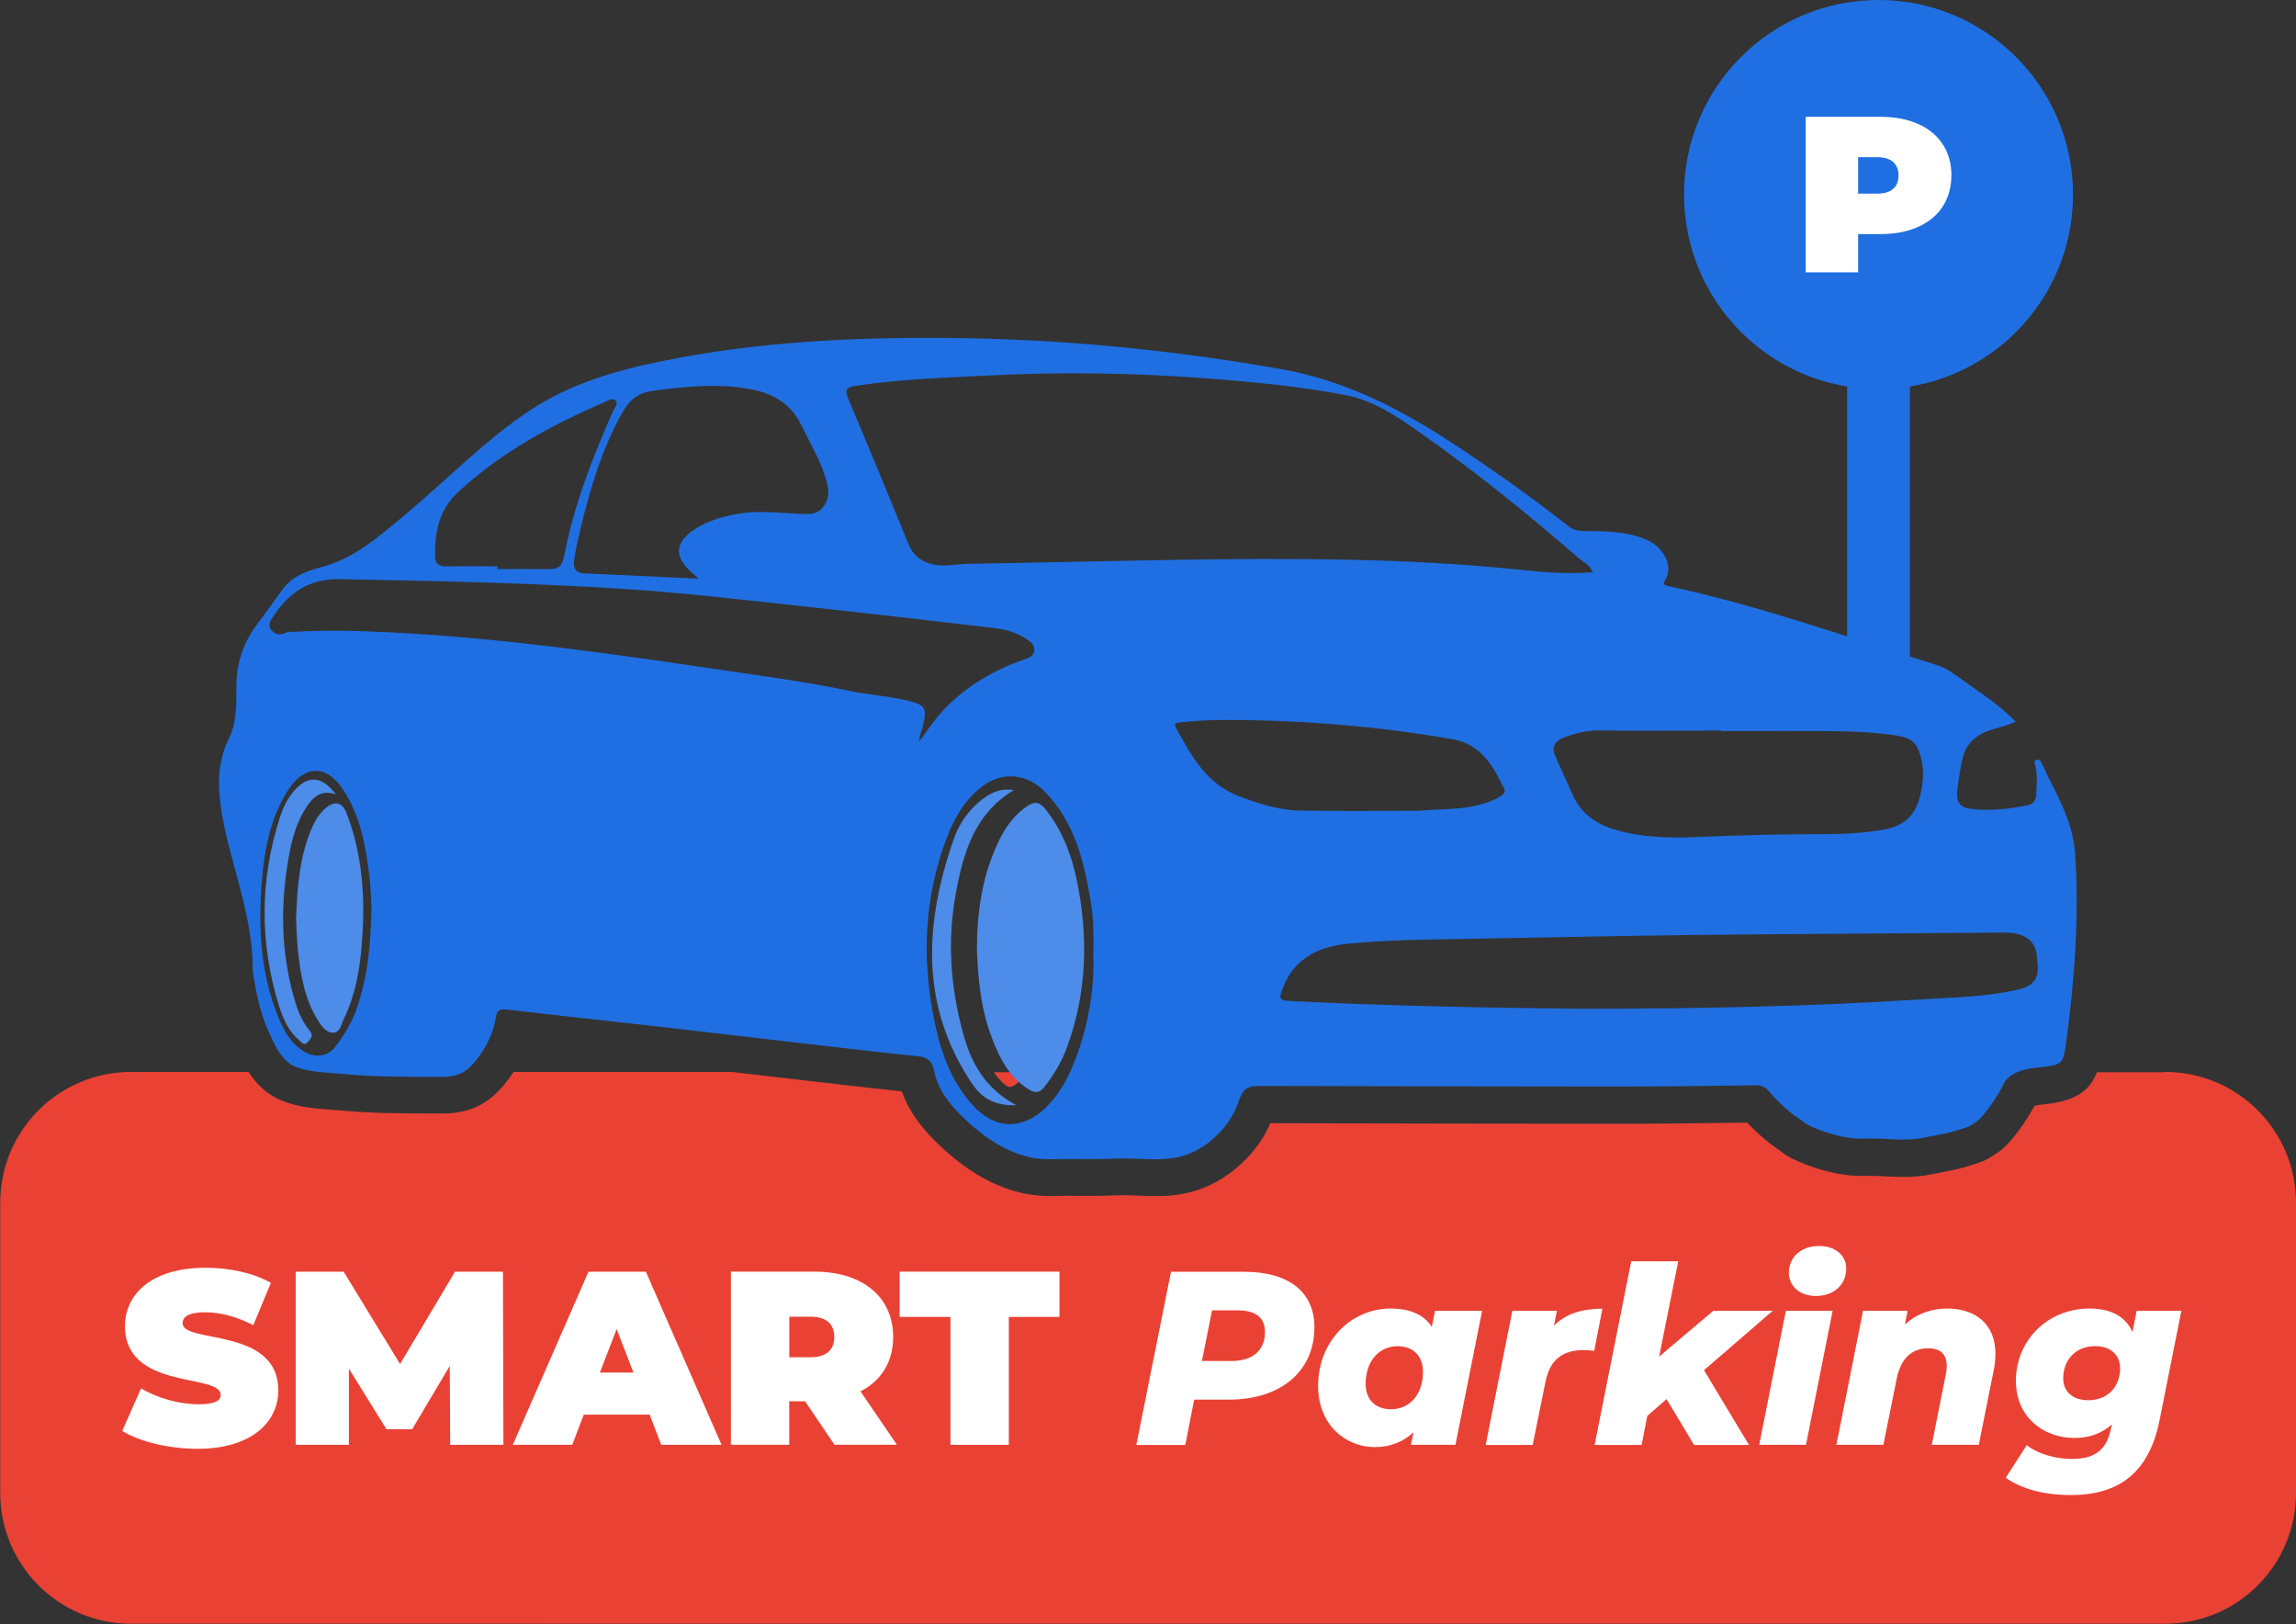 <?xml version="1.0" encoding="UTF-8"?>
<svg id="Layer_2" data-name="Layer 2" xmlns="http://www.w3.org/2000/svg" width="307.32" height="217.35" viewBox="0 0 307.32 217.35">
  <rect x="0" y="0" width="307.32" height="217.35" fill="#333333" stroke="none"/>
  <defs>
    <style>
      .cls-1 {
        fill: #e94235;
      }

      .cls-2, .cls-3 {
        fill: #fff;
      }

      .cls-4 {
        fill: #206fe2;
      }

      .cls-5 {
        fill: #4d8ce8;
      }

      .cls-3 {
        isolation: isolate;
      }
    </style>
  </defs>
  <g id="Layer_1-2" data-name="Layer 1">
    <g>
      <g>
        <g>
          <path class="cls-1" d="M135.19,145.47c.23,0,.72-.22,1.34-.83,.34-.34,.65-.73,.95-1.14h-4.45c.27,.38,.56,.75,.87,1.09,.59,.65,1.06,.88,1.29,.88Z"/>
          <path class="cls-1" d="M289.82,143.5h-9.13c-1.13,2.79-3.24,3.91-7.31,4.32-.5,.05-.84,.11-1.06,.17-.89,1.63-2.92,4.92-5.01,6.31-1.24,.83-1.66,1.07-2.89,1.45l-.5,.16c-1.58,.52-2.78,.74-3.94,.96-.44,.08-.91,.17-1.44,.28-1.17,.25-2.36,.36-3.78,.36-.8,0-1.6-.04-2.4-.08-.64-.03-1.28-.07-1.92-.07-.19,0-.38,0-.57,.01-.21,0-.42,.01-.63,.01-1.95,0-4-.36-6.27-1.09-.79-.25-1.59-.56-2.38-.91l-.16-.07c-.33-.15-.82-.37-1.35-.71-.27-.18-.52-.36-.76-.55l-.17-.13-.29-.2c-.29-.2-.58-.4-.86-.62-.37-.28-.86-.67-1.36-1.13-.6-.55-1.2-1.11-1.78-1.73-5.64,.08-11.64,.15-17.64,.15-12.13,0-24.26-.03-36.39-.05l-9.78-.02c-1.03,2.33-2.62,4.41-4.66,6.08l-.13,.11c-.98,.79-2.06,1.48-3.19,2.03-2.77,1.35-5.39,1.53-7.36,1.53-.76,0-1.53-.03-2.3-.06-.64-.03-1.29-.06-1.94-.06-.24,0-.48,0-.73,.01-1.32,.06-2.71,.08-4.4,.08-.76,0-1.52,0-2.27-.01h-.17c-.34,0-.67,0-1,.01-.4,0-.79,.02-1.18,.02-.92,0-2.15-.04-3.51-.31-3.66-.73-7.27-2.68-10.73-5.8-2.1-1.9-4.58-4.47-5.77-7.89-4.29-.46-8.58-.96-12.75-1.44l-2.05-.24c-2.64-.3-5.29-.61-7.94-.92h-29.23c-.21,.32-.44,.65-.68,.96-1.67,2.23-3.98,4.53-8.51,4.59h-2.68c-3.54,0-7.32-.03-11.16-.39-.43-.04-.87-.07-1.32-.1-2.02-.14-4.31-.31-6.56-1.18-2.11-.81-3.54-2.32-4.57-3.88h-15.73c-9.67,0-17.5,7.84-17.5,17.5v38.84c0,9.67,7.84,17.5,17.5,17.5H289.82c9.67,0,17.5-7.84,17.5-17.5v-38.84c0-9.67-7.84-17.5-17.5-17.5Z"/>
        </g>
        <path class="cls-3" d="M16.36,191.5l2.52-5.69c2.19,1.29,5.1,2.12,7.65,2.12,2.22,0,3.01-.46,3.01-1.26,0-2.92-12.81-.56-12.81-9.2,0-4.3,3.61-7.81,10.79-7.81,3.12,0,6.32,.66,8.74,2.02l-2.35,5.66c-2.28-1.16-4.44-1.72-6.46-1.72-2.28,0-3.01,.66-3.01,1.46,0,2.78,12.81,.46,12.81,9,0,4.24-3.61,7.81-10.79,7.81-3.88,0-7.78-.96-10.1-2.39h0Z"/>
        <path class="cls-3" d="M60.26,193.36l-.06-10.56-5.03,8.47h-3.44l-5.03-8.11v10.2h-7.12v-23.17h6.42l7.55,12.35,7.35-12.35h6.42l.06,23.17h-7.12Z"/>
        <path class="cls-3" d="M86.94,189.32h-8.8l-1.55,4.04h-7.95l10.13-23.17h7.68l10.13,23.17h-8.07l-1.55-4.04h-.01Zm-2.15-5.63l-2.25-5.82-2.25,5.82h4.5Z"/>
        <path class="cls-3" d="M107.76,187.53h-2.12v5.82h-7.81v-23.17h11.16c6.46,0,10.56,3.38,10.56,8.74,0,3.34-1.59,5.86-4.37,7.28l4.87,7.15h-8.35l-3.94-5.82h0Zm.73-11.32h-2.84v5.43h2.84c2.15,0,3.18-1.03,3.18-2.72s-1.03-2.71-3.18-2.71Z"/>
        <path class="cls-3" d="M127.2,176.24h-6.78v-6.06h21.39v6.06h-6.78v17.12h-7.81v-17.12h0Z"/>
        <path class="cls-2" d="M175.93,177.64c0,5.86-4.47,9.67-11.45,9.67h-4.64l-1.19,6.06h-6.55l4.64-23.17h9.8c6.02,0,9.4,2.75,9.4,7.45Zm-6.62,.56c0-1.95-1.35-2.84-3.64-2.84h-3.44l-1.35,6.78h3.91c2.88,0,4.53-1.39,4.53-3.94Z"/>
        <path class="cls-2" d="M198.38,175.42l-3.57,17.94h-5.96l.36-1.69c-1.39,1.29-3.11,1.99-5.2,1.99-3.88,0-7.58-2.95-7.58-8.18,0-5.96,4.37-10.36,9.73-10.36,2.42,0,4.37,.73,5.49,2.45l.43-2.15h6.29Zm-7.91,8.18c0-2.08-1.26-3.44-3.41-3.44-2.48,0-4.27,2.02-4.27,5.03,0,2.08,1.26,3.41,3.41,3.41,2.51,0,4.27-2.02,4.27-5Z"/>
        <path class="cls-2" d="M214.48,175.12l-1.09,5.66c-.56-.06-.93-.1-1.42-.1-2.75,0-4.5,1.23-5.1,4.21l-1.72,8.48h-6.29l3.57-17.94h5.96l-.4,1.99c1.59-1.62,3.81-2.28,6.49-2.28h0Z"/>
        <path class="cls-2" d="M228.08,183.37l6.02,10h-7.35l-3.68-6.13-2.58,2.25-.76,3.88h-6.29l4.9-24.57h6.29l-2.55,12.75,7.25-6.13h7.95l-9.2,7.95h0Z"/>
        <path class="cls-2" d="M239.04,175.42h6.26l-3.57,17.94h-6.26l3.57-17.94Zm.4-5.1c0-2.02,1.59-3.57,4.04-3.57,2.22,0,3.64,1.29,3.64,3.01,0,2.15-1.63,3.68-4.07,3.68-2.22,0-3.61-1.39-3.61-3.12Z"/>
        <path class="cls-2" d="M267.08,181.21c0,.7-.06,1.42-.23,2.22l-1.99,9.93h-6.29l1.86-9.34c.1-.43,.14-.83,.14-1.19,0-1.55-.79-2.39-2.48-2.39-2.15,0-3.64,1.29-4.21,4.04l-1.79,8.88h-6.29l3.57-17.94h5.96l-.36,1.85c1.59-1.49,3.64-2.15,5.63-2.15,3.84,0,6.49,2.08,6.49,6.09h-.01Z"/>
        <path class="cls-2" d="M291.98,175.42l-2.92,14.63c-1.42,7.12-5.53,10.03-11.85,10.03-3.61,0-6.55-.79-8.74-2.31l2.81-4.37c1.42,1.13,3.74,1.85,6.09,1.85,3.24,0,4.67-1.46,5.17-4.04l.14-.59c-1.32,1.19-3.01,1.82-5,1.82-4.24,0-7.85-2.85-7.85-7.65,0-5.4,4.24-9.67,9.84-9.67,2.58,0,4.76,.86,5.76,3.15l.56-2.84h5.99Zm-8.21,7.68c0-1.75-1.23-2.95-3.34-2.95-2.51,0-4.27,1.75-4.27,4.33,0,1.75,1.26,2.91,3.38,2.91,2.48,0,4.24-1.72,4.24-4.3h0Z"/>
      </g>
      <g>
        <g>
          <rect class="cls-4" x="247.24" y="49.97" width="8.4" height="38.43"/>
          <g>
            <circle class="cls-4" cx="251.44" cy="26.03" r="26.03"/>
            <path class="cls-2" d="M261.19,23.48c0,4.82-3.69,7.85-9.48,7.85h-3v5.11h-7.01V15.63h10.02c5.8,0,9.48,3.03,9.48,7.85Zm-7.07,0c0-1.52-.92-2.44-2.85-2.44h-2.56v4.87h2.56c1.93,0,2.85-.92,2.85-2.44Z"/>
          </g>
        </g>
        <g>
          <path class="cls-5" d="M130.76,127.06c0-4.79,.65-10.13,3.21-15.07,.84-1.62,1.95-3.02,3.47-4.08,.95-.66,1.67-.65,2.47,.35,2.25,2.82,3.5,6.07,4.22,9.53,1.57,7.6,1.37,15.12-1.35,22.47-.7,1.88-1.73,3.59-2.97,5.18-.66,.86-1.28,.87-2.11,.36-2.6-1.61-3.9-4.17-4.93-6.88-1.37-3.59-1.86-7.36-2.01-11.86Z"/>
          <path class="cls-5" d="M136.03,147.91c-2.77,.08-4.53-.83-5.9-2.86-7.04-10.45-6.38-21.48-2.49-32.72,.75-2.17,2.11-4.08,4.01-5.49,1.16-.86,2.43-1.37,4.06-1.11-5.36,3.24-6.82,8.54-7.8,14.01-1.12,6.18-.68,12.32,.96,18.41,1.1,4.09,2.96,7.51,7.17,9.76h0Z"/>
          <path class="cls-5" d="M39.63,122.94c.15-4.08,.44-7.96,1.91-11.65,.48-1.19,1.06-2.32,2.06-3.15,1.24-1.03,2.22-.78,2.8,.71,1.98,5.16,2.45,10.53,2.13,15.99-.23,3.96-.74,7.87-2.5,11.51-.35,.72-.5,1.83-1.42,1.85-.95,.03-1.59-.88-2.08-1.68-1.77-2.86-2.3-6.09-2.66-9.35-.16-1.45-.17-2.92-.24-4.23h0Z"/>
          <path class="cls-5" d="M44.96,106.31c-1.98-.66-3.02,.34-3.88,1.61-1.42,2.11-2.04,4.52-2.47,6.98-1.07,6.18-1.01,12.33,.68,18.41,.46,1.65,1.02,3.28,2.15,4.61,.56,.66,.19,1.03-.2,1.5-.54,.65-.91,.04-1.2-.21-1.38-1.18-2.13-2.8-2.66-4.48-2.64-8.49-2.64-16.99,.13-25.46,.41-1.25,.99-2.44,1.87-3.45,1.83-2.1,3.71-2.01,5.58,.49h0Z"/>
          <path class="cls-4" d="M162.1,152.62c1.69-1.36,3.02-3.19,3.71-5.25,.57-1.72,1.17-2.04,2.92-2.04,15.82,.03,31.64,.08,47.46,.08,6.24,0,12.49-.08,18.73-.17,.87-.01,1.43,.24,1.97,.92,.63,.79,1.36,1.47,2.1,2.15,.32,.3,.66,.57,1.01,.83,.35,.26,.72,.5,1.08,.76,.24,.17,.47,.36,.71,.52,.25,.16,.53,.28,.81,.41,.6,.27,1.23,.51,1.86,.71,1.64,.53,3.43,.91,5.17,.84,2.63-.11,5.27,.42,7.84-.12,1.87-.4,3.04-.51,4.86-1.1,1.32-.43,1.04-.26,2.19-1.03,1.1-.74,3.09-3.8,3.64-5.02,.74-1.65,3.06-2.1,4.7-2.26,3.31-.33,3.3-.43,3.74-3.72,1.1-8.24,1.7-16.49,1.16-24.83-.3-4.66-2.7-8.26-4.5-12.21-.13-.28-.35-.55-.67-.41-.43,.17-.23,.53-.15,.86,.3,1.25,.16,2.52,.11,3.78-.03,.65-.31,1.28-1.05,1.43-2.55,.49-5.12,.84-7.71,.5-1.47-.2-1.99-.95-1.81-2.44,.19-1.59,.4-3.19,.83-4.73,.34-1.21,1.11-2.12,2.32-2.82,1.44-.84,3.12-.88,4.66-1.7-2.15-2.2-4.62-3.77-6.99-5.47-1.14-.82-2.23-1.69-3.64-2.12-11.89-3.69-23.62-7.91-35.83-10.53-.5-.11-.82-.2-.46-.79,1.24-2.03-.36-4.48-2.39-5.38-2.78-1.23-5.69-1.17-8.61-1.21-.78-.01-1.39-.21-2-.69-4.87-3.84-9.93-7.41-15.11-10.83-7.17-4.73-14.63-8.62-23.28-10.14-14.71-2.59-29.51-4.04-44.44-4.17-12.87-.12-25.68,.51-38.34,3.08-6.25,1.26-12.34,3.03-17.72,6.58-6.07,4.01-11.1,9.28-16.66,13.91-3.47,2.89-6.84,5.95-11.4,7.13-1.94,.5-3.82,1.21-5.09,2.93-1.12,1.53-2.21,3.1-3.37,4.62-1.9,2.5-2.83,5.29-2.82,8.44,.01,2.34,.05,4.8-1,6.91-1.65,3.33-1.51,6.71-.92,10.16,1.19,6.87,4.08,13.4,4.1,20.51,0,.34,.06,.68,.11,1.02,.37,2.44,.89,4.88,1.87,7.15,.77,1.79,1.79,4.33,3.77,5.1,1.99,.77,4.44,.77,6.55,.97,4.46,.42,8.84,.37,13.31,.37,2.21-.03,3.3-.88,4.58-2.59,1.18-1.57,2.04-3.35,2.34-5.31,.16-1.03,.57-1.21,1.52-1.1,6.5,.76,13,1.45,19.5,2.19,6.35,.72,12.7,1.48,19.05,2.21,5.47,.63,10.94,1.28,16.41,1.84,.53,.06,1.12,.17,1.52,.55,.52,.5,.65,1.28,.81,1.93,.65,2.62,2.64,4.73,4.59,6.49,2.35,2.12,5.17,3.97,8.36,4.61,1.65,.33,3.26,.17,4.93,.18,2.13,.02,4.28,.03,6.41-.06,3.57-.15,6.98,.72,10.34-.92,.8-.39,1.56-.88,2.26-1.44l.02-.02Zm105.51-27.82c.93,0,1.85-.02,2.75,.28,1.36,.44,2.12,1.33,2.26,2.75,.05,.44,.06,.88,.11,1.32,.18,1.73-.6,2.8-2.34,3.22-4.44,1.07-9,1.11-13.52,1.39-14.77,.94-29.56,1.24-45.14,1.24-12.46-.12-25.69-.37-38.92-1.03-1.58-.08-1.68-.24-1.1-1.74,1.55-4.09,4.93-5.58,8.91-5.96,5.01-.48,10.04-.53,15.07-.61,10.2-.17,20.4-.41,30.6-.53,13.78-.15,27.54-.22,41.32-.32h-.01Zm-37.21-27.03v.07c5.13,0,10.25-.03,15.38,.01,2.63,.02,5.26,.19,7.86,.55,2.3,.33,3.03,1.02,3.55,3.26,.4,1.71,.2,3.39-.24,5.07-.63,2.42-2.15,3.81-4.64,4.26-2.64,.48-5.29,.64-7.97,.64-5.86,0-11.72,.15-17.57,.4-3.61,.15-7.22,.03-10.73-1.04-2.55-.78-4.52-2.23-5.6-4.75-.74-1.72-1.56-3.4-2.29-5.11-.48-1.12-.04-1.94,1.06-2.38,1.58-.63,3.2-1,4.93-.99,5.42,.05,10.84,.01,16.26,.01h0ZM87.45,52.29c4.3-.55,8.58-1.02,12.88-.23,3.02,.55,5.5,1.89,6.91,4.81,1.21,2.5,2.68,4.88,3.41,7.58,.23,.86,.37,1.74,0,2.59-.49,1.1-1.24,1.77-2.58,1.75-3.02-.03-6.03-.55-9.06-.06-2.15,.35-4.19,.91-6.02,2.1-2.66,1.73-2.8,3.64-.42,5.77,.25,.23,.5,.45,.95,.85-5.29-.25-10.34-.5-15.39-.72-1.16-.05-1.4-.84-1.28-1.72,.19-1.39,.5-2.78,.83-4.15,1.3-5.42,2.86-10.74,5.62-15.64,.94-1.68,2.07-2.66,4.15-2.92h0Zm-26.06,13.5c5.75-5.3,12.47-8.93,19.56-11.99,.48-.21,1.12-.62,1.49-.17,.34,.41-.2,.97-.41,1.44-2.71,6.16-5.16,12.41-6.45,19.05-.35,1.8-.76,2.07-2.56,2.04-2.15-.03-4.3,0-6.44,0v-.37c-2.3,0-4.59-.03-6.88,.01-.99,.02-1.43-.37-1.46-1.35-.06-3.3,.52-6.24,3.15-8.66Zm-13.69,69.31c-.66,1.85-1.66,3.51-2.88,5.06-.88,1.11-2.5,1.57-4.16,.54-1.66-1.02-2.59-2.62-3.31-4.35-2.52-6.01-2.82-12.31-2.28-18.68,.35-4.19,1.16-8.3,3.5-11.94,2.15-3.35,5.09-3.44,7.29-.16,2.44,3.64,3.14,7.83,3.62,12.07,.17,1.5,.18,3.02,.24,4.06-.1,4.87-.53,9.22-2.03,13.42h0Zm73.91-41.31c-2.67-.65-5.44-.81-8.11-1.37-4.82-1.02-9.68-1.7-14.54-2.41-15.64-2.31-31.29-4.63-47.11-5.4-4.19-.21-8.4-.29-12.6-.05-.29,.02-.64-.07-.86,.06-.81,.46-1.57,.32-2.09-.32-.58-.71,.03-1.41,.41-1.99,2.04-3.09,4.8-4.87,8.66-4.8,12.84,.24,25.69,.48,38.5,1.33,7.98,.52,15.94,1.48,23.9,2.33,8.35,.89,16.68,1.89,25.02,2.84,1.57,.18,3.08,.54,4.42,1.4,.6,.39,1.32,.79,1.22,1.67-.1,.83-.87,1.01-1.5,1.23-3.83,1.35-7.25,3.35-10.15,6.2-1.35,1.33-2.43,2.89-3.75,4.74,.06-1.01,.37-1.51,.5-2.06,.55-2.36,.39-2.84-1.92-3.4h-.01Zm21.97,48.86c-.83,2.04-1.95,3.94-3.53,5.51-3.15,3.12-6.88,3.04-9.85-.25-2.84-3.14-4.24-6.99-5.08-11.04-1.76-8.4-1.47-16.7,1.62-24.78,1-2.62,2.39-5.04,4.67-6.8,2.79-2.15,6.11-1.77,8.55,.77,3.97,4.13,5.16,9.36,6.06,14.74,.36,2.17,.37,4.36,.32,6.9,.17,4.94-.74,10.05-2.74,14.94h0Zm-14.31-67.17c-1.46,.03-2.91,.4-4.38,.06-1.53-.35-2.63-1.14-3.25-2.64-2.68-6.55-5.37-13.09-8.13-19.6-.51-1.21-.14-1.48,.97-1.65,5.85-.91,11.76-1.08,17.66-1.39,9.87-.52,19.73-.36,29.58,.39,6.13,.47,12.25,1.06,18.31,2.21,3.84,.73,6.92,2.85,9.98,5,7.39,5.2,14.43,10.85,21.24,16.79,.55,.48,1.24,.78,1.66,1.41,.07,.11,.14,.23,.31,.52-3.33,.28-6.46,.01-9.55-.31-15.73-1.63-31.51-1.59-47.29-1.33-9.04,.15-18.07,.36-27.11,.53h0Zm28.8,21.19c2.04-.24,4.09-.32,6.14-.32,10.16,.02,20.25,.83,30.26,2.59,3.75,.66,5.39,3.55,6.86,6.6,.21,.45,0,.7-.37,.95-.79,.52-1.65,.84-2.54,1.1-2.83,.84-5.8,.66-8.67,.92-5.25,0-10.5,.06-15.75-.03-2.77-.05-5.35-.89-7.98-1.85-4.51-1.66-6.49-5.37-8.57-9.14-.45-.82,.15-.76,.63-.81h0Z"/>
        </g>
      </g>
    </g>
  </g>
</svg>